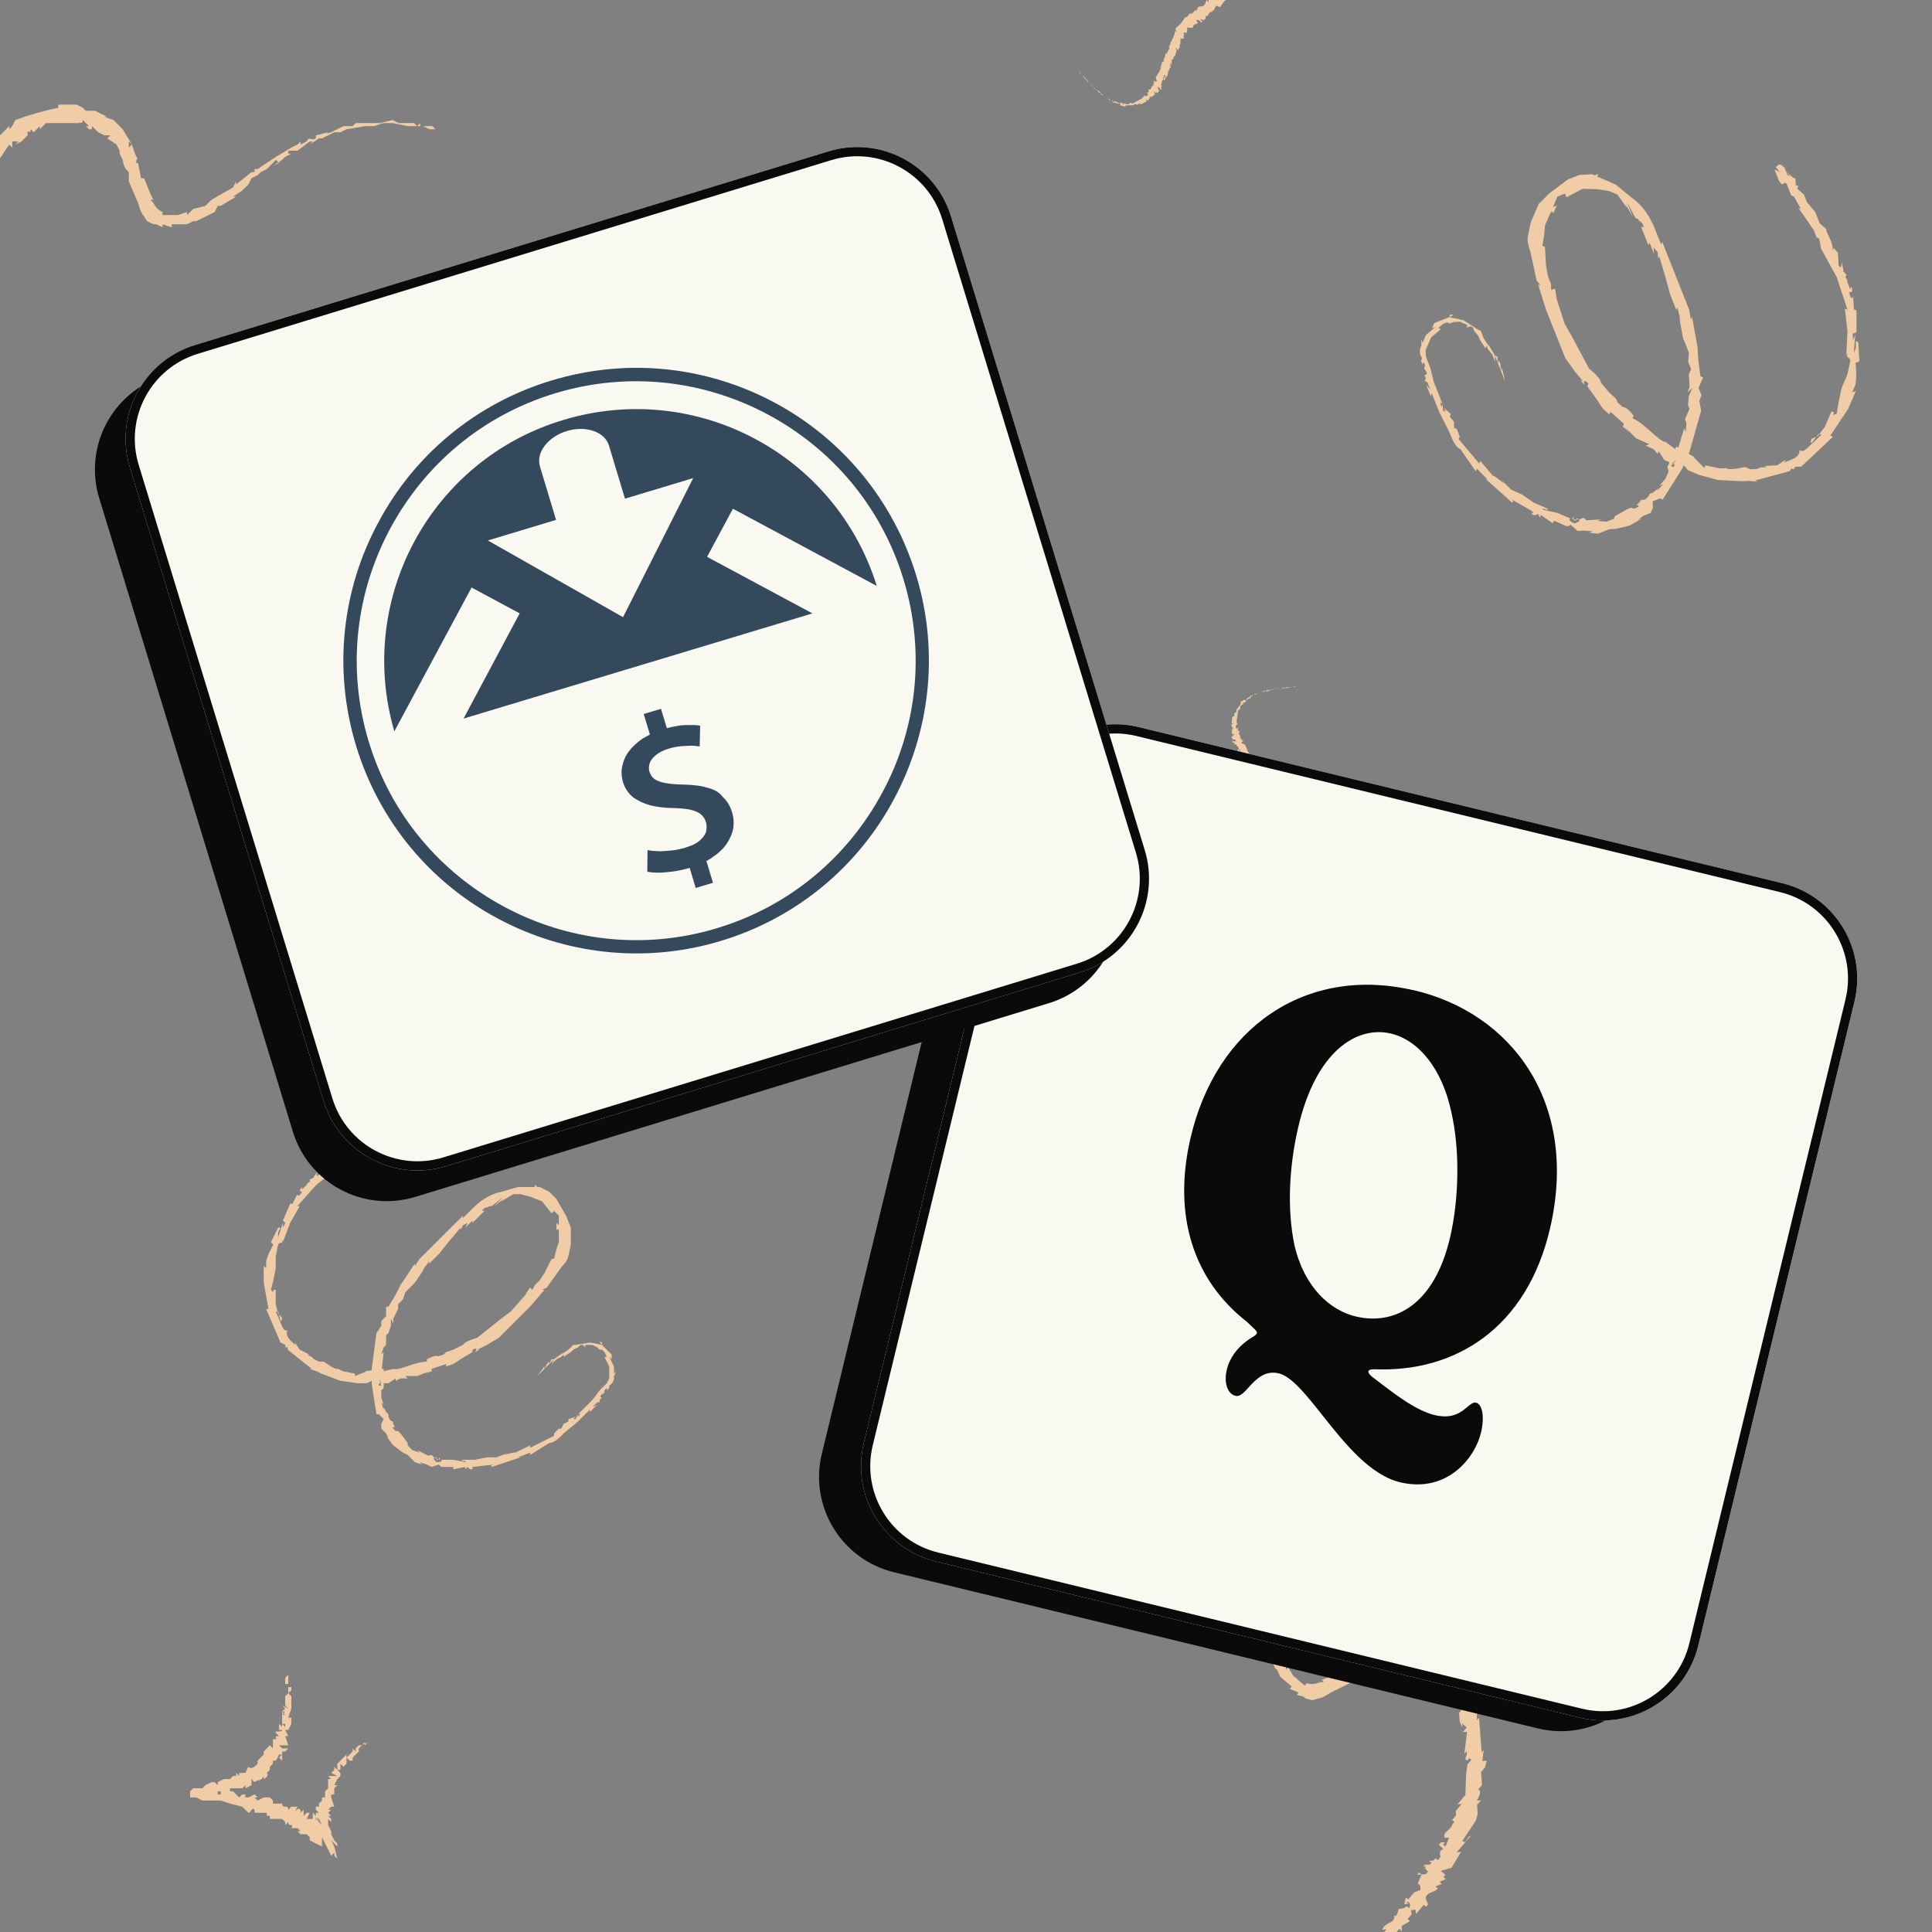 <svg width="256" height="256" viewBox="0 0 256 256" fill="none" xmlns="http://www.w3.org/2000/svg">
<rect x="0" y="0" width="256" height="256" fill="#808080" stroke="none"/>
<g clip-path="url(#clip0_225_17835)">
<g clip-path="url(#clip1_225_17835)">
<path d="M161.374 197.435L161.418 198.008L162.344 198.801L163.049 200.476L163.711 201.578L163.402 201.313L163.358 200.74C163.049 200.476 163.666 201.005 163.358 200.74L164.328 202.107L164.063 202.415C164.416 203.252 164.945 202.635 164.725 203.517L165.077 204.354L165.342 204.046L165.43 205.192L165.386 204.619L165.739 205.456L166.488 207.704L167.282 210.524L167.591 210.789L167.326 211.097L167.635 211.362L168.12 213.918L168.385 213.609L168.164 214.491L169.267 217.576L169.355 218.722L170.325 220.088L170.369 220.661L170.413 221.234L170.678 220.925L171.339 222.027L172.882 223.349L173.146 223.04C173.715 223.207 174.329 223.16 174.865 222.908L175.438 222.864L175.13 222.599L175.967 222.247L177.906 221.233L178.215 221.497L179.845 220.218L180.154 220.483C179.845 220.218 180.683 219.866 180.11 219.91L180.947 219.557L182.049 218.896L182.093 219.469L182.622 218.852L182.049 218.896L184.296 218.146L186.015 218.014L187.205 218.498L186.897 218.234L188.66 218.674L189.586 219.467L190.159 219.423L191.04 219.643L192.892 221.23L192.627 221.538C193.834 223.102 194.924 224.753 195.89 226.474L195.669 227.356L195.714 227.929L195.978 227.62L196.155 229.912L196.331 232.204L196.596 231.895L196.42 233.35L196.993 233.306L196.773 234.187L196.244 234.804L196.376 236.523L195.847 237.14C196.42 237.096 195.936 238.286 195.671 238.595L196.244 238.551L195.716 239.168L195.804 240.314L195.584 241.195L193.777 243.928C194.394 244.457 194.306 243.311 194.879 243.267L193.028 245.427L193.601 245.383L192.323 247.498L190.913 247.895L191.53 248.424L191.266 248.733L191.574 248.997L190.737 249.35L191.046 249.614L190.208 249.967L190.517 250.231C189.988 250.849 189.106 250.628 188.886 251.51L189.239 252.347L188.975 252.656L188.666 252.391L187.873 253.317L188.137 253.009L187.608 253.626L187.564 253.053L186.991 253.097L187.036 253.67L186.507 254.287L186.815 254.551L185.714 255.213L185.758 255.786C185.493 256.094 185.714 255.213 185.185 255.83L184.127 257.064C184.171 257.637 184.7 257.02 184.7 257.02L182.541 258.916L182.805 258.607L182.012 259.533L182.321 259.797L180.69 261.076L179.897 262.001L179.588 261.737L178.531 262.971L177.165 263.941L177.473 264.205L176.636 264.558L176.592 263.985L176.063 264.602C176.107 265.175 175.754 264.338 175.49 264.647L174.961 265.264L175.534 265.22L174.388 265.308L174.961 265.264L173.904 266.498L174.168 266.189L172.449 266.322L172.758 266.586L172.802 267.159L171.656 267.248L169.717 268.262L169.144 268.306L168.835 268.042L169.673 267.689L170.246 267.645L169.937 267.38L171.083 267.292L170.51 267.336L171.656 267.248L171.347 266.983L171.083 267.292L169.673 267.689L169.981 267.953L169.408 267.997L169.717 268.262L169.144 268.306L168.879 268.615L168.571 268.35L168.835 268.042L169.408 267.997L169.981 267.953L170.51 267.336L171.612 266.675L171.92 266.939L172.449 266.322L172.978 265.705L174.388 265.308L175.181 264.382L176.283 263.721L175.71 263.765L175.975 263.456L176.547 263.412L176.239 263.148C176.812 263.104 177.385 263.06 177.341 262.487L177.958 263.015L177.649 262.751L178.178 262.134L177.914 262.442L178.134 261.561L178.442 261.825L178.398 261.252L178.971 261.208L178.663 260.944L179.5 260.591L181.086 258.74L182.188 258.078L182.144 257.505L182.673 256.888L182.408 257.197L183.466 255.962L183.201 256.271L183.73 255.654L183.157 255.698C183.642 254.508 184.832 254.993 184.744 253.847C185.317 253.802 184.788 254.42 184.788 254.42L185.272 253.229C185.228 252.657 185.845 253.185 186.374 252.568L186.683 252.833C186.947 252.524 186.903 251.951 186.33 251.995L186.639 252.26L186.066 252.304L186.286 251.422L186.594 251.687L187.388 250.761L188.225 250.408L188.181 249.835L187.872 249.571L188.357 248.381L187.784 248.425L188.048 248.116L188.357 248.381L188.93 248.337L189.459 247.719C188.93 248.337 189.15 247.455 188.886 247.764L188.841 247.191L188.577 247.499C188.797 246.618 189.15 247.455 189.679 246.838L189.37 246.573L189.943 246.529L190.208 246.221L190.516 246.485L190.781 246.177C191.045 245.868 190.428 245.339 191.265 244.986L190.648 244.458L191.441 243.532L190.912 244.149L191.485 244.105L191.221 244.413L191.53 244.678L192.014 243.488L191.441 243.532C191.088 242.695 192.234 242.606 192.455 241.725L192.19 242.033L192.719 241.416L192.41 241.152L192.939 240.535L192.895 239.962L193.688 239.036L193.115 239.08L194.173 237.846L194.26 235.245L194.436 233.791L194.172 234.099L194.965 233.174C194.348 232.645 194.701 233.482 194.392 233.218C193.819 233.262 194.613 232.336 194.304 232.072L194.04 232.381L194.216 230.926L194.392 229.472L193.819 229.516L194.347 228.899L193.73 228.37L193.774 228.943L193.422 228.105L193.333 226.959L193.598 226.651C193.862 226.342 193.025 226.695 193.554 226.078L192.981 226.122L192.892 224.976L192.628 225.285L192.54 224.139L189.145 221.23C189.718 221.186 188.572 221.275 189.101 220.658L187.955 220.746L188.264 221.01L187.691 221.054L187.382 220.79L187.647 220.481L187.074 220.526L186.501 220.57L185.619 220.35L185.002 219.821L185.046 220.394L183.592 220.218L182.754 220.571L182.49 220.879L181.653 221.232L181.917 220.923C181.124 221.849 180.551 221.893 179.978 221.937L179.185 222.863L176.408 224.23L175.306 224.891L173.896 225.288L173.015 225.068L172.706 224.804L171.824 224.583L172.089 224.275L170.899 223.79L171.163 223.482L169.62 222.16L169.268 221.322L168.959 221.058L168.606 220.22L167.901 218.546L168.121 217.664L167.812 217.4L167.063 215.152L167.371 215.417L166.974 214.006L166.886 212.86L167.106 211.979C166.9 211.803 166.9 211.803 167.106 211.979L166.753 211.141L166.709 210.568L166.357 209.731L166.224 208.012L165.651 208.056L166.004 208.894L165.607 207.483L165.563 206.91L165.21 206.073L165.518 206.337L165.783 206.029L164.857 205.236L164.416 203.252L164.107 202.988L164.152 203.561L163.755 202.151L163.446 201.886L162.741 200.212L162.124 199.683L161.771 198.845L160.184 196.951L159.258 196.157L158.597 195.056L157.671 194.262L155.864 193.249L154.321 191.927L153.439 191.707L152.822 191.178L153.395 191.134L154.012 191.663L153.704 191.398L154.629 192.191L154.894 191.883L154.938 192.456L155.511 192.412L157.054 193.734L157.935 193.954L158.905 195.32L159.831 196.113L161.374 197.435Z" fill="#F1CDA7"/>
</g>
<path d="M47.137 16.306L46.731 16.712H45.511L43.886 17.525L42.667 17.931H43.073L43.48 17.525C43.886 17.525 43.073 17.525 43.48 17.525L41.854 17.931V18.337C41.042 18.744 41.042 17.931 40.635 18.744L39.823 19.15V18.744L39.01 19.556L39.416 19.15L38.604 19.556L36.572 20.776L34.134 22.401H33.727V22.807H33.321L31.289 24.433V24.026L30.883 24.839L28.038 26.464L27.226 27.277L25.6 27.683L25.194 28.09L24.788 28.496V28.09L23.569 28.496H21.537V28.09C20.997 27.846 20.562 27.411 20.318 26.871L19.912 26.464H20.318L19.912 25.652L19.099 23.62H18.692L18.286 21.588H17.88C18.286 21.588 17.88 20.776 18.286 21.182L17.88 20.369L17.473 19.15L17.067 19.556V18.744L17.473 19.15L16.254 17.118L15.035 15.899L13.816 15.493H14.223L12.597 14.68H11.378L10.972 14.274L10.159 13.868H7.721V14.274C5.787 14.676 3.885 15.221 2.032 15.899L1.626 16.712L1.219 17.118V16.712L-0.406 18.337L-2.031 19.963V19.556L-2.844 20.776L-3.25 20.369L-3.657 21.182V21.995L-4.876 23.214V24.026C-5.282 23.62 -5.688 24.839 -5.688 25.245L-6.095 24.839V25.652L-6.908 26.464L-7.314 27.277L-7.72 30.528C-8.533 30.528 -7.72 29.715 -8.127 29.309V32.153L-8.533 31.747L-8.939 34.185L-8.127 35.404H-8.939V35.81H-9.346L-8.939 36.623H-9.346L-8.939 37.436H-9.346C-9.346 38.249 -8.533 38.655 -8.939 39.468L-9.752 39.874V40.28H-9.346V41.499V41.093V41.906L-8.939 41.499L-8.533 41.906L-8.939 42.312V43.125H-9.346L-8.939 44.344L-9.346 44.75C-9.346 45.157 -8.939 44.344 -8.939 45.157V46.782C-9.346 47.188 -9.346 46.376 -9.346 46.376L-8.939 49.22V48.814V50.033H-9.346L-8.939 52.064V53.283H-8.533V54.909L-8.127 56.534H-8.533L-8.127 57.347L-7.72 56.941V57.753C-8.127 58.16 -7.314 57.753 -7.314 58.16V58.972L-7.72 58.566L-6.908 59.379L-7.314 58.972V60.598V60.191L-6.095 61.41H-6.501L-6.908 61.817L-6.095 62.63L-5.282 64.661L-4.876 65.068H-4.469L-4.876 64.255L-5.282 63.849H-4.876L-5.688 63.036L-5.282 63.442L-6.095 62.63H-5.688V63.036L-4.876 64.255H-5.282L-4.876 64.661H-5.282L-4.876 65.068V65.474H-4.469V65.068L-4.876 64.661L-5.282 64.255V63.442L-5.688 62.223H-6.095V61.41V60.598L-6.908 59.379V58.16L-7.314 56.941L-6.908 57.347V56.941L-7.314 56.534H-6.908C-7.314 56.128 -7.72 55.722 -7.314 55.315H-8.127H-7.72V54.502V54.909L-7.314 54.096H-7.72L-7.314 53.69L-7.72 53.283H-7.314L-7.72 52.471V50.033L-8.127 48.814L-7.72 48.407V47.595V48.001V46.376V46.782V45.969L-7.314 46.376C-6.908 45.157 -8.127 44.75 -7.314 43.938C-7.72 43.531 -7.72 44.344 -7.72 44.344L-7.314 43.125C-6.908 42.718 -7.72 42.718 -7.72 41.906H-8.127C-8.127 41.499 -7.72 41.093 -7.314 41.499H-7.72L-7.314 41.906L-6.908 41.093H-7.314V39.874L-7.72 39.061L-7.314 38.655H-6.908L-6.501 37.436L-6.095 37.842V37.436H-6.501L-6.908 37.029V36.217C-6.908 37.029 -6.501 36.217 -6.501 36.623L-6.095 36.217V36.623C-5.688 35.81 -6.501 36.217 -6.501 35.404H-6.095L-6.501 34.998V34.591H-6.908V34.185C-6.908 33.779 -6.095 33.779 -6.501 32.966H-5.688V31.747V32.56L-6.095 32.153V32.56H-6.501L-6.095 31.341L-5.688 31.747C-4.876 31.341 -5.688 30.528 -5.282 29.715V30.122V29.309H-4.876V28.496L-4.469 28.09V26.871L-4.063 27.277V25.652L-2.438 23.62L-1.625 22.401V22.807V21.588C-0.812 21.588 -1.625 21.995 -1.219 21.995C-0.812 22.401 -0.812 21.182 -0.406 21.182V21.588L0.407 20.369L1.219 19.15L1.626 19.556V18.744H2.439L2.032 19.15L2.845 18.744L3.658 17.931V17.525C3.658 17.118 4.064 17.931 4.064 17.118L4.47 17.525L5.283 16.712V17.118L6.096 16.306H10.566C10.159 15.899 10.972 16.712 10.972 15.899L11.785 16.712H11.378L11.785 17.118H12.191V16.712L12.597 17.118L13.004 17.525L13.816 17.931H14.629L14.223 18.337L15.442 19.15L15.848 19.963V20.369L16.254 21.182V20.776C16.254 21.995 16.661 22.401 17.067 22.807V24.026L18.286 26.871L18.692 28.09L19.505 29.309L20.318 29.715H20.724L21.537 30.122V29.715L22.756 30.122V29.715H24.788L25.6 29.309H26.007L26.82 28.902L28.445 28.09L28.851 27.277H29.258L31.289 26.058H30.883L32.102 25.245L32.915 24.433L33.321 23.62C33.592 23.62 33.592 23.62 33.321 23.62L34.134 23.214L34.54 22.807L35.353 22.401L36.572 21.182L36.978 21.588L36.166 21.995L37.385 21.182L37.791 20.776L38.604 20.369H38.197V19.963H39.416L41.042 18.744H41.448L41.042 19.15L42.261 18.337H42.667L44.292 17.525H45.105L45.918 17.118L48.356 16.712H49.575L50.794 16.306H52.013L54.045 16.712H56.077L56.889 17.118H57.702L57.296 16.712H56.483H56.889H55.67V16.306L55.264 16.712L54.858 16.306H52.826L52.013 15.899L50.388 16.306H49.169H47.137Z" fill="#F1CDA7"/>
<path d="M40.033 157.287C39.398 157.921 40.033 157.921 40.033 157.921C39.398 158.872 39.398 158.238 39.398 158.238L38.762 159.506H38.444L37.49 161.725L37.808 162.042L37.49 162.676V162.042L36.855 163.944V163.31L37.172 162.676H36.855L35.901 164.578L36.219 164.895L35.583 166.163L35.265 167.114V168.065L34.947 167.748V169.65V169.016C34.947 168.805 34.947 168.805 34.947 169.016V169.967L35.583 173.454H35.265L37.172 177.892L37.808 178.209V178.526H38.126V178.843L39.716 180.111L41.305 181.379H40.987L41.941 181.696L42.577 182.013L45.12 182.964L47.345 183.281H48.617L49.252 182.964L50.206 183.281H51.478L52.431 182.647V182.964L53.067 182.647H54.021L53.703 182.33H55.292L56.882 181.696L56.246 182.013L57.2 181.696V181.379L59.107 180.745V181.062L60.061 180.745L61.014 180.111L62.604 179.16V178.843C63.24 178.526 63.24 178.843 62.922 179.16L63.558 178.843H63.24L63.876 178.526L64.511 178.209L66.101 177.258L67.054 176.307L67.69 175.673L68.644 174.722L69.597 173.771L69.915 173.454L70.233 173.137L72.141 170.918H71.823L72.459 170.601L74.048 168.382C74.684 167.431 75.32 167.114 75.32 166.163V166.48L75.638 164.895C75.638 165.212 75.638 164.261 75.638 164.895V162.676L75.002 161.091L73.73 158.872L72.776 157.921L71.505 157.287H71.187L70.869 156.97V157.287H68.644L66.419 157.921C64.829 158.238 63.558 159.189 62.604 160.14L61.332 161.408V161.091L59.107 163.31L56.882 165.529L57.2 165.212L55.928 166.48L55.61 166.797L54.974 167.748V167.431L54.339 168.382L53.067 170.284L52.749 170.918L52.431 171.552L51.478 173.137H51.16V174.405L50.524 175.039V175.673L49.888 176.624L49.252 181.379V179.794V183.598V183.281C49.446 184.657 49.659 186.029 49.888 187.402H50.206L50.842 188.036L50.524 188.67V188.987V189.304L51.16 189.938L51.478 190.572L51.16 190.255L52.113 191.523L53.385 192.474L54.021 192.791L54.657 193.425L54.974 193.742L55.928 194.059L55.61 193.742L56.564 194.059L57.2 194.376H56.882H57.836H57.2L58.153 194.059L58.471 194.376H60.061V194.693L61.65 194.376V194.693L61.968 194.376L62.286 194.693C63.24 194.693 61.968 194.376 62.922 194.376H62.604L65.465 194.059C65.783 194.059 64.829 194.059 65.147 194.376L68.962 193.108H68.644L70.233 192.474V192.791L72.776 191.206C73.412 191.206 74.048 190.572 74.366 190.255L74.684 189.938L76.591 188.353L78.181 186.768V187.085L79.134 186.134L78.499 186.451L79.134 185.817H79.452V185.5L79.77 185.183C79.452 185.183 79.452 184.866 80.088 184.549V184.866V184.232L80.406 183.915V184.232L80.724 183.915V183.598C81.077 183.398 81.312 183.046 81.359 182.647V182.33L81.677 181.696L81.359 182.013V181.062L80.724 179.794L81.042 180.111V179.477L80.406 178.843L79.77 178.209V177.892C79.134 177.575 79.77 178.209 79.77 178.209L78.181 177.892L76.273 178.209H75.955L75.638 178.526L75.32 178.843L74.366 179.477L74.684 179.16L73.412 180.111H73.094L72.776 180.745V180.428L72.459 180.745L72.141 181.379V181.062L71.187 182.33L71.505 182.013L72.141 181.379L71.823 181.696L72.459 181.062L72.776 180.745L73.412 180.111L73.094 180.745L73.73 180.111L74.366 179.794L74.684 179.477V179.794L75.638 179.16L75.955 178.843L76.591 178.526L76.909 178.209H77.227L77.545 178.526V178.209H78.499L79.134 178.526L79.452 178.843H79.77L80.088 179.16L80.406 179.794H80.088L80.406 180.428L80.724 181.062V182.647L80.406 183.281L79.452 184.232L78.499 185.5L78.181 185.817L76.591 187.402C76.591 187.402 77.227 187.085 76.591 187.719V187.402L76.273 188.036H75.955L76.273 187.719L75.32 188.036V188.353L74.684 188.67L74.366 189.304H74.048L73.094 190.255L73.412 189.938V190.255L70.233 191.84V191.523L68.326 192.474H68.008L66.737 192.791L67.372 192.474L65.783 193.108H64.829H65.465H64.511L62.922 193.425H61.332C60.697 193.742 61.968 193.425 61.65 193.742L60.061 193.425H58.471C58.471 193.425 58.789 193.742 57.836 193.742C57.518 193.425 57.2 193.108 57.836 193.108V193.425C58.153 193.425 58.471 193.425 58.153 193.108V193.425L57.518 193.108L57.2 192.791C56.564 192.791 56.882 193.108 57.2 193.108L55.292 192.157L55.61 192.474L54.657 192.157L54.339 191.84L54.021 191.523V191.206L53.067 189.938L52.749 189.621H52.431L52.113 189.304L51.796 188.67C52.113 189.621 52.113 188.67 52.431 189.304L52.113 188.67C52.113 188.036 51.796 188.67 51.478 187.719V187.402L51.16 187.085L50.842 186.451V186.768L50.524 185.817L50.842 186.134L50.524 185.183V184.232L50.842 183.915V182.647L50.524 182.33V183.598L50.206 182.647L50.524 183.281V183.598H50.206V182.013H50.524L50.842 179.16L50.524 179.477L50.842 178.526L51.16 178.209V176.941L51.478 176.624L51.796 175.673V174.722L52.113 175.356V174.722L52.749 173.454V172.82L53.385 172.186L53.703 171.235L54.974 169.967L56.246 168.065L55.928 168.382L56.882 167.114V167.431L58.153 166.163L59.425 164.578L61.014 162.676V162.993L61.332 162.359L61.968 162.042L61.65 162.676L62.604 161.725V162.042L64.193 160.457H63.876C64.193 159.823 64.511 160.14 64.829 159.823H65.147L66.737 158.555L65.465 159.823L66.737 158.872L66.419 159.189L68.008 158.238H68.962L70.233 158.555L71.823 159.189L73.094 160.774L73.412 160.457L73.73 160.774L74.048 161.091V162.359L73.73 162.042V162.993C74.048 162.676 74.048 162.993 74.048 163.627V162.993V164.895V164.578L73.73 165.529L73.412 166.797H73.094L72.141 168.699L71.505 169.65L70.869 170.284L70.551 170.918L70.233 170.601L69.597 171.552L69.915 171.235L67.69 173.771L66.419 174.722L63.24 177.258L62.286 177.575L61.65 177.892L61.332 178.209L60.697 178.526L60.061 178.843L59.107 179.16L58.789 179.477L57.836 179.794H58.153C57.836 179.477 57.2 179.794 56.564 180.111V180.428C54.974 180.428 52.749 181.696 52.113 181.379L50.842 181.696V181.379L48.299 181.696H48.617L47.027 182.33V182.013L45.438 181.696L44.802 181.379H44.484L43.848 181.062L42.895 180.428H42.259L41.623 180.111L41.305 179.794L40.669 179.477H40.987L40.351 179.16L39.716 178.843C39.716 178.632 39.716 178.632 39.716 178.843L39.08 177.892V178.209L38.444 177.575C38.126 177.258 37.808 176.624 38.126 176.307C37.808 176.307 37.49 176.307 37.49 175.673V175.99L36.537 173.771H36.855L37.172 175.039C37.49 175.039 37.172 174.405 37.49 174.722L36.855 174.088L36.537 172.82V170.918H36.219V171.552V171.235L35.901 170.918L36.219 169.65L36.537 168.065V166.48L36.855 164.895C37.49 164.261 37.172 165.212 37.49 164.261V164.578L38.444 162.042L39.716 159.823H39.398L41.941 156.97L44.802 154.751L45.438 153.8H45.756L46.391 153.166L48.934 151.581H48.617L49.888 150.63H50.206L51.16 149.679C51.796 149.362 51.16 150.313 52.113 149.679L53.067 148.728H52.431L53.067 148.411C52.749 148.094 53.067 147.777 52.113 148.094L51.478 148.728H51.16L51.796 148.411L50.842 148.728H50.524L50.206 149.362H49.888V149.679L48.934 149.996L49.252 149.679L48.299 150.63L47.027 151.264L46.391 151.898L46.074 152.215L45.12 152.532C45.12 152.849 43.848 153.483 43.53 154.434V154.117L42.895 154.434L42.259 155.702C41.623 156.019 42.259 155.385 41.941 155.068C42.259 155.385 41.305 156.019 41.623 156.019L40.987 156.336C41.305 156.653 40.669 156.653 40.669 156.97L40.033 157.604V157.287ZM36.537 171.869V172.186V171.552H36.219L36.537 171.869Z" fill="#F1CDA7"/>
<g clip-path="url(#clip2_225_17835)">
<path d="M245.31 37.971C245.704 38.964 245.01 38.663 245.01 38.663C245.254 40.002 245.554 39.31 245.554 39.31L245.649 40.995L245.996 41.145L245.988 44.019L245.491 44.214L245.538 45.057L245.838 44.365L245.633 46.742L245.933 46.05L245.886 45.207L246.233 45.357L246.375 47.885L245.878 48.081L245.972 49.766L245.87 50.954L245.42 51.993L245.917 51.797L245.018 53.873L245.318 53.181C245.417 52.951 245.417 52.951 245.318 53.181L244.868 54.22L242.525 57.726L242.872 57.877L238.691 61.82L237.847 61.866L237.698 62.212L237.35 62.062L237.201 62.408L234.866 63.041L232.531 63.673L232.878 63.824L231.687 63.719L230.843 63.764L227.616 63.6L225.037 62.894L223.649 62.293L223.104 61.647L221.913 61.542L220.525 60.941L219.783 59.797L219.634 60.144L219.089 59.497L218.048 59.046L218.545 58.85L216.81 58.099L215.374 56.655L215.918 57.302L215.027 56.505L215.177 56.158L213.394 54.565L213.244 54.911L212.353 54.114L211.611 52.971L210.326 51.181L210.475 50.835C209.931 50.188 209.781 50.534 209.978 51.03L209.434 50.384L209.781 50.534L209.237 49.887L208.693 49.241L207.407 47.451L206.815 45.962L206.421 44.969L205.829 43.48L205.238 41.99L205.04 41.494L204.843 40.998L203.81 37.673L204.157 37.823L203.613 37.177L202.926 34.002C202.682 32.663 202.138 32.017 202.587 30.978L202.437 31.325L202.84 29.444C202.69 29.79 203.139 28.752 202.84 29.444L203.889 27.021L205.332 25.591L207.77 23.77L209.261 23.182L210.949 23.091L211.296 23.241L211.793 23.046L211.643 23.392L214.072 24.444L216.202 26.188C217.788 27.286 218.726 28.925 219.318 30.414L220.107 32.4L220.257 32.054L221.637 35.529L223.018 39.004L222.82 38.507L223.609 40.493L223.806 40.989L224.051 42.328L224.201 41.982L224.445 43.321L224.934 45.999L224.982 46.841L225.029 47.684L225.321 49.865L225.668 50.015L225.069 51.4L225.463 52.393L225.163 53.085L225.408 54.424L223.854 59.916L224.603 58.185L222.805 62.339L222.954 61.993C222.092 63.403 221.211 64.801 220.312 66.191L219.965 66.041L218.971 66.433L219.018 67.275L218.868 67.621L218.718 67.967L217.725 68.359L217.078 68.901L217.575 68.705L215.934 69.639L214.096 70.076L213.252 70.121L212.258 70.513L211.761 70.709L210.57 70.604L211.067 70.408L209.876 70.303L209.032 70.349L209.379 70.499L208.338 70.048L209.032 70.349L208.14 69.552L207.643 69.748L205.908 68.996L205.758 69.342L204.173 68.245L204.023 68.591L203.826 68.094L203.329 68.29C202.287 67.839 203.826 68.094 202.784 67.643L203.131 67.794L200.158 66.095C199.81 65.945 200.852 66.395 200.355 66.591L196.789 63.403L197.136 63.554L195.701 62.11L195.551 62.456L193.524 59.523C192.829 59.222 192.435 58.23 192.238 57.733L192.041 57.237L190.708 54.605L189.722 52.123L189.572 52.469L188.98 50.979L189.524 51.626L189.13 50.633L188.783 50.483L188.933 50.137L188.736 49.641C189.083 49.791 189.232 49.445 188.688 48.798L188.538 49.144L188.838 48.452L188.641 47.956L188.491 48.302L188.294 47.805L188.444 47.459C188.153 47.074 188.062 46.579 188.199 46.12L188.349 45.774L188.302 44.932L188.499 45.428L188.949 44.39L190.242 43.306L189.745 43.502L190.045 42.809L191.039 42.418L192.033 42.026L192.183 41.68C193.027 41.635 192.033 42.026 192.033 42.026L193.918 42.432L195.851 43.679L196.198 43.83L196.395 44.326L196.592 44.823L197.334 45.966L197.136 45.469L198.075 47.109L198.422 47.259L198.47 48.102L198.619 47.755L198.817 48.252L198.864 49.094L199.014 48.748L199.456 50.584L199.258 50.087L198.864 49.094L199.061 49.591L198.667 48.598L198.47 48.102L198.075 47.109L198.122 47.951L197.728 46.959L197.184 46.312L196.987 45.815L196.837 46.161L196.095 45.018L195.898 44.522L195.354 43.875L195.157 43.379L194.809 43.229L194.312 43.424L194.462 43.078L193.421 42.627L192.577 42.673L192.08 42.869L191.733 42.718L191.236 42.914L190.589 43.456L190.936 43.606L190.29 44.148L189.643 44.69L188.893 46.421L188.941 47.263L189.532 48.752L189.974 50.588L190.171 51.084L191.157 53.566C191.157 53.566 190.613 52.919 191.007 53.912L191.157 53.566L191.205 54.409L191.552 54.559L191.354 54.063L192.246 54.86L192.096 55.206L192.64 55.852L192.687 56.695L193.035 56.845L193.626 58.334L193.429 57.838L193.279 58.184L196.001 61.418L196.15 61.072L197.783 63.012L198.13 63.162L199.369 64.109L198.824 63.463L200.26 64.906L201.301 65.357L200.607 65.057L201.648 65.507L203.234 66.605L204.969 67.357C205.514 68.003 204.275 67.056 204.472 67.552L206.358 67.958L208.093 68.709C208.093 68.709 207.596 68.905 208.637 69.356C209.134 69.16 209.631 68.964 208.937 68.664L208.787 69.01C208.44 68.86 208.093 68.709 208.59 68.513L208.44 68.86L209.284 68.814L209.781 68.618C210.475 68.919 209.978 69.115 209.631 68.964L212.163 68.828L211.666 69.024L212.858 69.128L213.355 68.933L213.851 68.737L214.001 68.391L215.642 67.457L216.139 67.261L216.486 67.412L216.983 67.216L217.63 66.674C216.833 67.562 217.283 66.524 216.636 67.066L217.283 66.524C217.583 65.832 217.63 66.674 218.427 65.786L218.577 65.44L219.073 65.244L219.72 64.702L219.57 65.048L220.367 64.16L219.87 64.356L220.667 63.468L221.117 62.43L220.919 61.933L221.519 60.549L222.016 60.353L221.416 61.737L222.213 60.849L221.566 61.391L221.416 61.737L221.763 61.888L222.513 60.157L222.166 60.007L223.167 56.742L223.365 57.238L223.467 56.05L223.27 55.553L223.87 54.169L223.672 53.672L223.775 52.484L224.225 51.445L223.578 51.987L223.877 51.295L223.783 49.61L224.083 48.918L223.688 47.925L223.791 46.736L223.002 44.751L222.513 42.073L222.71 42.569L222.268 40.734L222.118 41.08L221.33 39.094L220.691 36.763L219.854 33.935L219.705 34.281L219.657 33.438L219.113 32.792L219.16 33.634L218.569 32.145L218.419 32.491L217.433 30.009L217.78 30.159C217.733 29.317 217.236 29.513 217.038 29.016L216.691 28.866L215.555 26.73L216.344 28.716L215.406 27.076L215.603 27.573L214.317 25.783L213.276 25.332L211.738 25.077L209.702 25.017L207.565 26.147L207.368 25.65L206.871 25.846L206.374 26.042L205.774 27.426L206.271 27.23L205.821 28.269C205.624 27.772 205.474 28.119 205.175 28.811L205.474 28.119L204.575 30.195L204.725 29.849L204.622 31.038L204.37 32.572L204.717 32.723L204.859 35.25L205.104 36.589L205.498 37.582L205.545 38.425L206.042 38.229L206.287 39.568L206.09 39.071L207.32 42.892L208.259 44.532L210.531 48.803L211.422 49.6L211.966 50.247L212.163 50.743L212.708 51.39L213.252 52.037L214.143 52.834L214.341 53.33L215.232 54.127L214.885 53.977C215.382 53.781 215.926 54.428 216.47 55.075L216.321 55.421C218.056 56.172 219.886 58.609 220.73 58.563L221.968 59.511L222.118 59.164L224.745 60.713L224.398 60.563L225.834 62.006L225.984 61.66L227.869 62.066L228.713 62.02L229.06 62.17L229.904 62.125L231.245 61.884L231.939 62.184L232.783 62.139L233.28 61.943L234.124 61.897L233.777 61.747L234.621 61.702L235.465 61.656C235.565 61.425 235.565 61.425 235.465 61.656L236.609 60.918L236.459 61.264L237.453 60.873C237.95 60.677 238.597 60.135 238.4 59.639C238.747 59.789 239.094 59.939 239.393 59.247L239.244 59.593L241.334 57.621L240.987 57.471L240.04 58.705C239.693 58.555 240.34 58.013 239.843 58.209L240.837 57.817L241.784 56.583L242.683 54.507L243.03 54.657L242.73 55.349L242.88 55.003L243.377 54.807L243.629 53.272L244.032 51.392L244.781 49.661L245.183 47.78C244.789 46.787 244.686 47.976 244.789 46.787L244.639 47.133L244.797 43.914L244.458 40.89L244.805 41.04L243.377 36.723L241.303 32.947L241.058 31.608L240.711 31.458L240.316 30.465L238.289 27.532L238.636 27.683L237.698 26.043L237.351 25.893L236.759 24.404C236.215 23.757 236.459 25.096 235.718 23.953L235.126 22.464L235.82 22.764L235.276 22.117C235.773 21.922 235.576 21.425 236.467 22.222L236.861 23.215L237.209 23.365L236.664 22.719L237.556 23.516L237.903 23.666L237.95 24.509L238.297 24.659L238.147 25.005L239.039 25.802L238.841 25.305L239.433 26.795L240.522 28.088L240.916 29.081L241.113 29.577L242.005 30.374C241.855 30.72 242.943 32.014 242.841 33.202L242.991 32.856L243.535 33.503L243.63 35.188C244.174 35.835 243.779 34.842 244.276 34.646C243.779 34.842 244.521 35.985 244.174 35.835L244.718 36.481C244.221 36.677 244.915 36.978 244.765 37.324L245.16 38.317L245.31 37.971ZM242.233 55.545L242.083 55.891L242.383 55.199L242.73 55.349L242.233 55.545Z" fill="#F1CDA7"/>
</g>
<g clip-path="url(#clip3_225_17835)">
<path d="M171.315 91.007L171.105 90.978L171.524 91.035L171.751 90.94L171.315 91.007ZM174.489 121.003L174.279 120.975L174.087 120.823L173.684 120.642L173.894 120.671L173.491 120.49L173.089 120.309L173.072 120.433L172.879 120.281L173.089 120.309L172.477 120.1L172.686 120.129L172.879 120.281C172.913 120.034 173.089 120.309 173.106 120.186L172.703 120.005L172.51 119.853L172.301 119.825C171.898 119.644 172.334 119.578 171.932 119.397C171.932 119.397 171.705 119.492 171.739 119.245L171.336 119.064L171.546 119.093L171.353 118.941L170.792 118.361L170.28 117.411L170.071 117.382L170.297 117.287L170.088 117.259C169.895 117.107 169.526 116.679 169.752 116.584C169.786 116.337 169.35 116.403 169.384 116.156L169.367 116.28L169.224 115.757L169.292 115.263C169.082 115.235 169.342 114.893 168.923 114.835L169.183 114.493L169.007 114.218L169.217 114.246L169.024 114.094L169.074 113.724L168.915 113.325L169.108 113.477L169.125 113.353L168.915 113.325L168.966 112.954L169.175 112.983L169.067 112.213L168.647 112.156L169.083 112.09L169.218 111.101L168.816 110.921L169.093 110.455L168.69 110.275L169.126 110.208L168.774 109.657L168.791 109.534C168.615 109.258 169.311 108.85 168.926 108.546L168.75 108.27L168.959 108.299L168.851 107.529C169.287 107.462 168.725 106.883 168.968 106.664L168.985 106.541L168.684 105.619L168.592 104.726C168.625 104.479 167.963 104.64 168.206 104.422L168.416 104.45C167.837 103.994 167.888 103.624 167.519 103.196C167.745 103.101 167.343 102.92 167.343 102.92L167.36 102.797L167.167 102.645L167.377 102.673C167.167 102.645 167.201 102.398 166.974 102.493L166.815 102.094C166.622 101.941 166.865 101.723 166.429 101.789C166.865 101.723 166.689 101.447 166.48 101.419L166.497 101.295L166.304 101.143C166.547 100.925 165.708 100.811 166.161 100.621L165.424 99.765C165.65 99.67 165.6 100.041 165.809 100.069C165.633 99.794 165.231 99.613 165.264 99.366L164.946 98.568L164.929 98.692L164.736 98.539L164.946 98.568L164.317 98.482C164.736 98.539 164.351 98.235 164.77 98.292L164.56 98.264L164.787 98.169L164.384 97.988L164.594 98.017L164.208 97.713L164.418 97.741L164.083 97.067C164.276 97.219 164.083 97.067 164.309 96.972L164.117 96.82L164.1 96.943L163.941 96.544L164.133 96.696L163.957 96.42L163.941 96.544C163.748 96.392 163.714 96.639 163.748 96.392L163.798 96.021L164.008 96.05L163.849 95.651C163.837 95.733 163.837 95.733 163.849 95.651L163.95 94.91L163.933 95.033L164.067 94.045L164.277 94.074L164.361 93.456L164.344 93.58L164.588 93.361L164.814 93.266L164.621 93.114L165.057 93.048L165.091 92.801L165.561 92.487L165.544 92.611L165.787 92.392L165.578 92.364L165.804 92.269C166.24 92.202 165.821 92.145 166.048 92.05L166.274 91.955L166.257 92.079L166.71 91.889L166.937 91.794L167.163 91.699L167.599 91.633L168.035 91.566L168.488 91.376L168.924 91.31L169.587 91.149L170.216 91.234L170.443 91.139L170.233 91.111L170.669 91.044L170.652 91.168L171.088 91.102L170.879 91.073C171.018 91.092 171.018 91.092 170.879 91.073L170.216 91.234L170.233 91.111L170.006 91.206L170.023 91.082L169.797 91.177L169.587 91.149L169.151 91.215L168.924 91.31L168.715 91.281L168.698 91.405L168.488 91.376C168.279 91.348 168.035 91.566 167.843 91.414L167.826 91.538L167.599 91.633L167.616 91.509L167.163 91.699L166.71 91.889L166.048 92.05L165.804 92.269L165.821 92.145L165.595 92.24L165.578 92.364L165.351 92.459L165.108 92.677C165.108 92.677 165.334 92.582 165.301 92.829L165.108 92.677L165.091 92.801L164.881 92.772L164.898 92.649L164.655 92.867L164.429 92.962L164.378 93.333L164.118 93.675L163.858 94.016L163.807 94.387L163.581 94.482L163.547 94.729L163.564 94.606L163.514 94.976C163.321 94.824 163.304 94.948 163.287 95.071L163.304 94.948L163.186 95.812L163.396 95.841L163.152 96.059L163.312 96.458L163.521 96.487L163.295 96.582C163.295 96.582 163.261 96.829 163.068 96.677L163.278 96.705L163.227 97.076C163.194 97.323 163.42 97.228 163.613 97.38C163.387 97.475 163.194 97.323 163.37 97.598L163.16 97.57L163.319 97.969L163.739 98.026L163.705 98.273C163.512 98.121 163.479 98.368 163.303 98.093L163.495 98.245L163.286 98.216C163.252 98.463 163.479 98.368 163.671 98.52L163.445 98.615L163.864 98.672L163.847 98.796L164.04 98.948L164.199 99.347L163.99 99.318L164.149 99.718L164.359 99.746L164.183 99.47L164.375 99.623L164.199 99.347L164.409 99.376C164.166 99.594 164.585 99.651 164.568 99.775L164.132 99.841L164.484 100.392L164.501 100.269L164.677 100.544L164.66 100.668L164.853 100.82L164.836 100.943C164.802 101.19 165.239 101.124 165.415 101.4L165.012 101.219L165.205 101.371C164.978 101.466 165.398 101.523 165.381 101.647L165.591 101.675C165.33 102.017 165.943 102.226 165.699 102.445L166.068 102.872C166.034 103.119 166.487 102.93 166.454 103.177L166.244 103.148C165.808 103.214 166.42 103.424 166.194 103.519C166.177 103.642 166.596 103.699 166.562 103.946L167.141 104.402L166.898 104.621L166.914 104.497L166.881 104.744C167.074 104.897 167.283 104.925 167.25 105.172L167.476 105.077L167.442 105.324L167.216 105.419L167.392 105.695L167.778 105.999L167.534 106.217L167.274 106.559C167.66 106.863 167.417 107.082 167.366 107.452L167.785 107.51L167.769 107.633L167.525 107.852L167.316 107.823L167.089 107.918L167.282 108.07L167.508 107.975C167.684 108.251 167.056 108.165 167.232 108.441L167.248 108.317C167.232 108.441 167.181 108.811 167.6 108.868L167.374 108.963C167.34 109.21 167.709 109.638 167.483 109.733L167.449 109.98L167.642 110.132L167.432 110.103L167.767 110.778L167.297 111.091L167.599 112.013L167.481 112.878L167.691 112.906L167.657 113.153L167.397 113.495L167.816 113.552C167.363 113.742 168.135 114.351 167.699 114.417L167.875 114.693L168.017 115.215L167.807 115.187L168.403 115.519L168.176 115.614L168.126 115.985L168.511 116.289L168.302 116.261L168.478 116.536L168.671 116.688L168.83 117.087L169.232 117.268L169.023 117.239L169.199 117.515L169.391 117.667L169.567 117.943L169.76 118.095L169.551 118.066L169.919 118.494L169.743 118.218C169.727 118.342 169.71 118.465 169.517 118.313L170.095 118.769L170.079 118.893L170.255 119.168L170.481 119.073L170.271 119.045L170.305 118.798L170.481 119.073L170.691 119.102L170.657 119.349L171.445 119.834L171.638 119.986L171.428 119.957L172.041 120.167L172.024 120.29L172.409 120.594L172.829 120.651L173.021 120.803L173.407 121.108L173.424 120.984L174.631 121.526L175.856 121.944L176.485 122.03L177.516 122.296L178.774 122.468L179.21 122.401L178.791 122.344L179.001 122.373L178.162 122.259L177.533 122.173L177.13 121.992L176.711 121.935L176.501 121.907L175.68 121.669L175.487 121.517L175.068 121.46L175.084 121.336L174.455 121.25L174.263 121.098C174.296 120.851 174.489 121.003 174.489 121.003ZM170.406 118.057L170.599 118.209L170.389 118.18L170.406 118.057Z" fill="#F1CDA7"/>
</g>
<g clip-path="url(#clip4_225_17835)">
<path d="M143.21 9.811L143.313 9.995L143.107 9.626L142.895 9.502L143.21 9.811ZM165.265 -10.768L165.368 -10.583L165.362 -10.338L165.46 -9.908L165.357 -10.092L165.455 -9.662L165.552 -9.232L165.661 -9.293L165.656 -9.047L165.552 -9.232L165.753 -8.617L165.65 -8.802L165.656 -9.047C165.438 -8.926 165.552 -9.232 165.444 -9.171L165.541 -8.741L165.536 -8.495L165.639 -8.311C165.737 -7.88 165.422 -8.189 165.519 -7.759C165.519 -7.759 165.731 -7.635 165.514 -7.513L165.612 -7.083L165.508 -7.268L165.503 -7.022L165.378 -6.225L164.926 -5.245L165.029 -5.06L164.817 -5.184L164.92 -4.999C164.915 -4.754 164.795 -4.202 164.583 -4.326C164.365 -4.204 164.681 -3.896 164.463 -3.774L164.572 -3.835L164.24 -3.407L163.805 -3.163C163.908 -2.979 163.479 -2.981 163.685 -2.611L163.255 -2.613L163.141 -2.307L163.038 -2.492L163.032 -2.246L162.706 -2.064L162.483 -1.696L162.488 -1.942L162.38 -1.881L162.483 -1.696L162.157 -1.514L162.053 -1.699L161.504 -1.149L161.71 -0.779L161.395 -1.088L160.525 -0.601L160.622 -0.171L160.084 -0.112L160.182 0.318L159.866 0.009L159.638 0.622L159.529 0.683C159.415 0.989 158.67 0.679 158.659 1.17L158.544 1.476L158.441 1.292L157.892 1.841C157.576 1.533 157.451 2.33 157.13 2.267L157.021 2.328L156.466 3.123L155.808 3.734C155.59 3.856 156.118 4.288 155.797 4.225L155.694 4.04C155.677 4.777 155.351 4.96 155.231 5.511C155.019 5.388 155.117 5.818 155.117 5.818L155.008 5.879L155.002 6.124L154.899 5.94C155.002 6.124 154.785 6.246 154.997 6.37L154.774 6.737C154.768 6.982 154.448 6.919 154.763 7.228C154.448 6.919 154.333 7.226 154.437 7.411L154.328 7.471L154.322 7.717C154.001 7.654 154.414 8.393 153.99 8.145L153.751 9.249C153.539 9.125 153.865 8.942 153.762 8.758C153.647 9.064 153.745 9.494 153.528 9.616L153.081 10.35L153.19 10.29L153.185 10.535L153.081 10.35L153.391 10.904C153.185 10.535 153.174 11.026 152.967 10.657L153.07 10.841L152.858 10.718L152.956 11.148L152.853 10.963L152.842 11.454L152.739 11.27L152.401 11.943C152.407 11.698 152.401 11.943 152.189 11.819L152.184 12.065L152.292 12.004L152.069 12.371L152.075 12.126L151.961 12.432L152.069 12.371C152.064 12.617 152.281 12.495 152.064 12.617L151.737 12.799L151.634 12.615L151.411 12.982C151.484 12.941 151.484 12.941 151.411 12.982L150.758 13.347L150.867 13.286L149.997 13.773L149.893 13.588L149.349 13.893L149.458 13.832L149.137 13.769L148.925 13.645L148.92 13.89L148.604 13.582L148.387 13.704L147.854 13.517L147.963 13.456L147.642 13.393L147.745 13.578L147.533 13.454C147.218 13.145 147.424 13.515 147.212 13.391L147 13.267L147.109 13.206L146.685 12.959L146.473 12.835L146.261 12.711L145.945 12.402L145.63 12.094L145.206 11.846L144.89 11.538L144.363 11.105L144.053 10.552L143.841 10.428L143.944 10.612L143.629 10.304L143.738 10.243L143.422 9.935L143.525 10.119C143.457 9.996 143.457 9.996 143.525 10.119L144.053 10.552L143.944 10.612L144.156 10.736L144.047 10.797L144.26 10.921L144.363 11.105L144.678 11.414L144.89 11.538L144.994 11.723L145.102 11.662L145.206 11.846C145.309 12.031 145.63 12.094 145.624 12.339L145.733 12.279L145.945 12.402L145.836 12.463L146.261 12.711L146.685 12.959L147.212 13.391L147.533 13.454L147.424 13.515L147.636 13.639L147.745 13.578L147.957 13.701L148.278 13.764C148.278 13.764 148.066 13.641 148.284 13.519L148.278 13.764L148.387 13.704L148.49 13.888L148.381 13.949L148.702 14.012L148.914 14.136L149.241 13.953L149.67 13.955L150.1 13.957L150.426 13.775L150.639 13.899L150.856 13.777L150.747 13.838L151.074 13.655C151.068 13.901 151.177 13.84 151.286 13.779L151.177 13.84L151.939 13.414L151.835 13.229L152.156 13.292L152.379 12.925L152.276 12.741L152.488 12.864C152.488 12.864 152.706 12.743 152.7 12.988L152.597 12.803L152.923 12.621C153.141 12.499 152.929 12.375 152.934 12.13C153.146 12.254 153.141 12.499 153.255 12.193L153.358 12.377L153.581 12.01L153.375 11.641L153.592 11.519C153.587 11.765 153.804 11.643 153.69 11.95L153.696 11.704L153.799 11.889C154.017 11.767 153.804 11.643 153.81 11.398L154.022 11.521L153.816 11.152L153.924 11.091L153.93 10.846L154.153 10.479L154.256 10.663L154.479 10.296L154.376 10.111L154.262 10.418L154.267 10.172L154.153 10.479L154.05 10.294C154.37 10.357 154.164 9.987 154.273 9.927L154.588 10.235L154.817 9.622L154.708 9.683L154.822 9.377L154.931 9.316L154.936 9.07L155.045 9.01C155.263 8.888 154.947 8.579 155.062 8.273L155.16 8.703L155.165 8.458C155.377 8.582 155.171 8.212 155.279 8.151L155.176 7.967C155.606 7.969 155.405 7.354 155.726 7.417L155.845 6.865C156.063 6.743 155.639 6.496 155.856 6.374L155.96 6.559C156.275 6.867 156.074 6.252 156.286 6.376C156.395 6.315 156.188 5.946 156.406 5.824L156.422 5.088L156.743 5.151L156.634 5.211L156.852 5.09C156.857 4.844 156.754 4.66 156.972 4.538L156.76 4.414L156.977 4.292L157.189 4.416L157.304 4.11L157.315 3.619L157.636 3.682L158.065 3.684C158.076 3.193 158.397 3.256 158.723 3.073L158.517 2.704L158.626 2.643L158.947 2.706L159.05 2.891L159.262 3.014L159.267 2.769L159.055 2.645C159.17 2.339 159.479 2.893 159.594 2.586L159.485 2.647C159.594 2.586 159.92 2.404 159.714 2.034L159.926 2.158C160.143 2.037 160.263 1.485 160.475 1.609L160.693 1.487L160.698 1.241L160.802 1.426L161.139 0.752L161.672 0.939L162.227 0.144L162.988 -0.282L162.885 -0.467L163.103 -0.588L163.532 -0.586L163.326 -0.956C163.75 -0.708 163.772 -1.69 164.087 -1.382L164.202 -1.688L164.533 -2.116L164.637 -1.931L164.544 -2.607L164.757 -2.483L165.083 -2.666L165.094 -3.157L165.197 -2.972L165.312 -3.279L165.317 -3.524L165.54 -3.891L165.442 -4.322L165.546 -4.137L165.66 -4.443L165.665 -4.689L165.78 -4.995L165.785 -5.241L165.889 -5.056L166.008 -5.608L165.894 -5.301C166.003 -5.362 166.112 -5.423 166.106 -5.178L166.123 -5.914L166.231 -5.975L166.346 -6.281L166.134 -6.405L166.237 -6.221L166.019 -6.099L166.134 -6.405L166.03 -6.59L166.248 -6.712L166.161 -7.633L166.167 -7.878L166.27 -7.694L166.069 -8.309L166.178 -8.369L166.189 -8.86L165.982 -9.23L165.988 -9.475L165.999 -9.966L165.89 -9.905L165.596 -11.196L165.194 -12.426L164.884 -12.98L164.477 -13.964L163.857 -15.072L163.542 -15.38L163.748 -15.011L163.645 -15.196L164.058 -14.457L164.368 -13.903L164.466 -13.473L164.672 -13.104L164.776 -12.919L165.08 -12.119L165.074 -11.874L165.281 -11.505L165.172 -11.444L165.482 -10.89L165.477 -10.644C165.259 -10.523 165.265 -10.768 165.265 -10.768ZM165.367 -5.734L165.372 -5.979L165.475 -5.795L165.367 -5.734Z" fill="#F1CDA7"/>
</g>
<g clip-path="url(#clip5_225_17835)">
<path d="M111.136 77.644L111.126 77.069L111.419 77.352L112.265 76.475L111.973 76.192L112.255 75.9L112.265 76.475L112.83 75.89L112.547 76.182L112.558 76.757L113.122 76.172L112.83 75.89C113.112 75.598 113.707 76.737 113.697 76.162L113.687 75.588L113.979 75.87L114.261 75.577L114.553 75.86L115.4 74.983L115.41 75.557L116.559 75.537L116.842 75.245L117.991 75.225L118.273 74.932C118.848 74.922 119.422 74.912 119.432 75.487L120.289 75.184L120.874 75.749L121.156 75.456L121.166 76.031L121.448 75.739L121.741 76.021L122.315 76.011L122.9 76.575L123.767 76.847L124.049 76.555L124.059 77.129L124.352 77.412L125.218 77.684L125.793 77.674L126.67 78.52L127.245 78.51L127.809 77.926L127.224 77.361L126.922 76.504L126.045 75.658L125.168 74.811L124.573 73.672L123.686 72.251L123.666 71.102C123.374 70.819 122.809 71.404 122.799 70.829L123.081 70.537L121.912 69.408L122.194 69.116L121.902 68.834L122.184 68.541L121.015 67.412L121.005 66.838L121.287 66.545L120.712 66.555C121.277 65.971 120.128 65.991 120.984 65.689L120.4 65.124L120.39 64.549L120.097 64.267L120.682 64.832L120.672 64.257L120.087 63.693L120.077 63.118L120.359 62.826L120.057 61.969L119.754 61.112L120.037 60.82L118.908 61.989L119.724 59.388L119.15 59.398L119.432 59.106L119.422 58.532L118.585 59.983L118.313 60.85L118.293 59.701L118.011 59.993L118.021 60.568L117.748 61.435L117.466 61.727L117.194 62.594L116.63 63.179L116.62 62.604L116.337 62.896L116.347 63.471L116.055 63.189L116.065 63.763L115.491 63.773L115.783 64.056L115.208 64.066L114.916 63.783L114.362 64.943L114.079 65.235L113.787 64.953L113.223 65.537L112.648 65.548L112.94 65.83L112.084 66.132L111.509 66.142L111.227 66.435L111.237 67.009L110.944 66.727L110.38 67.312L110.37 66.737L109.795 66.747L109.231 67.332L109.221 66.757L108.928 66.475L108.646 66.767L107.497 66.788L106.933 67.372L107.215 67.08L106.64 67.09L106.066 67.1L106.348 66.808L105.773 66.818L106.64 67.09L106.933 67.372L107.507 67.362L107.225 67.654L107.789 67.07L107.799 67.644L108.082 67.352L108.656 67.342L109.231 67.332L108.949 67.624L109.523 67.614L110.098 67.604L110.672 67.594L111.237 67.009L111.247 67.584L111.529 67.291L112.104 67.281L111.801 66.425L112.386 66.989L112.094 66.707L112.678 67.271L112.668 66.697L112.961 66.979L113.807 66.102L114.382 66.092L114.946 65.507L115.239 65.789L115.521 65.497L116.095 65.487L116.378 65.195L116.67 65.477L116.952 65.185C116.942 64.61 116.66 64.902 116.952 65.185L116.942 64.61L117.234 64.892L117.517 64.6L117.507 64.025L117.779 63.158L117.789 63.733L117.234 64.892L117.517 64.6L117.527 65.174L117.245 65.467L117.809 64.882L117.527 65.174L117.789 63.733L117.799 64.308L117.517 64.6L117.527 65.174L118.091 64.59L118.384 64.872L117.819 65.457C117.631 65.652 117.631 65.652 117.819 65.457L118.384 64.872L118.676 65.154L117.819 65.457L118.112 65.739L118.686 65.729L118.122 66.314L118.696 66.303L118.414 66.596C118.424 67.17 119.281 66.868 119.281 66.868L118.424 67.17L119.009 67.735L119.583 67.725C119.019 68.309 120.168 68.289 119.603 68.874L120.48 69.721L120.198 70.013L120.208 70.588L120.793 71.152L121.66 71.424L121.67 71.999L121.378 71.716L121.388 72.291L122.255 72.563L122.547 72.845L122.265 73.138L122.557 73.42L123.132 73.41L123.152 74.559L124.321 75.688L124.603 75.396L124.896 75.678L124.614 75.97L125.491 76.817L125.198 76.535L126.358 77.089L126.075 77.382L126.952 78.228L127.235 77.936L126.358 77.089L125.198 76.535L123.444 74.841L123.162 75.134L121.993 74.005L121.418 74.015L121.7 73.722L120.833 73.45L120.269 74.035L120.259 73.46C119.684 73.471 119.674 72.896 118.817 73.198L119.1 72.906C119.1 72.906 118.233 72.634 118.243 73.208L117.668 73.219L117.95 72.926L117.386 73.511L116.811 73.521L117.094 73.229L116.529 73.813L116.237 73.531L115.38 73.834L115.088 73.551L115.662 73.541L115.652 72.967L114.805 73.844L114.513 73.561L113.938 73.572L114.523 74.136C114.328 73.948 114.328 73.948 114.523 74.136L114.533 74.71L113.656 73.864L113.102 75.023L112.81 74.741L112.537 75.608L112.245 75.326L111.388 75.628L110.824 76.213L111.116 76.495L109.977 77.09L108.848 78.259L108.858 78.834L108.284 78.844L108.001 79.136L108.294 79.418L107.165 80.588L107.739 80.578L108.304 79.993L108.011 79.71L108.858 78.834L109.433 78.823L110.279 77.946L110.269 77.372L110.572 78.229L110.562 77.654L111.136 77.644L110.844 77.362L111.419 77.352L111.136 77.644Z" fill="#F1CDA7"/>
</g>
<path d="M208.052 137.398L208.458 137.804H208.052V139.023H208.458V139.429L208.052 139.023V139.836V139.429L207.645 139.023V139.836H208.052C208.052 140.242 206.833 139.836 207.239 140.242L207.645 140.649H207.239V141.055H206.833V142.274L206.426 141.868L205.614 142.68V143.087L204.801 143.899V144.306C204.395 144.712 203.988 145.118 203.582 144.712L203.176 145.525H202.363V145.931L201.957 145.525V145.931H201.55L201.144 146.337H200.331L199.518 146.744V147.15L199.112 146.744H198.706L197.893 147.15L197.487 147.556H196.268L195.861 147.963V148.776H196.674L197.487 149.182H198.706H199.925L201.144 149.588L202.769 149.995L203.582 150.807C203.988 150.807 203.988 149.995 204.395 150.401V150.807H206.02V151.214H206.426V151.62H208.052L208.458 152.026V152.433L208.865 152.026C208.865 152.839 209.677 152.026 209.271 152.839H210.084L210.49 153.245H210.896H210.084L210.49 153.652H211.303L211.709 154.058V154.464L212.522 154.871L213.334 155.277V155.683V154.058L214.553 156.496L214.96 156.09V156.496L215.366 156.902L214.96 155.277L214.553 154.464L215.366 155.277V154.871L214.96 154.464L214.553 153.652V153.245L214.147 152.433V151.62L214.553 152.026V151.62L214.147 151.214H214.553L214.147 150.807L214.553 150.401H214.147L214.553 149.995H214.96L214.553 148.776V148.369H214.96V147.556L215.366 147.15H214.96L215.366 146.337L215.772 145.931V145.525L215.366 145.118H215.772V144.306L216.179 144.712L216.585 144.306V143.493L216.991 143.899H217.398V143.493L218.211 142.68V141.868V142.274L218.617 141.868L219.023 141.461V141.868L219.43 141.461L218.617 141.868H218.211L217.804 142.274V141.868V142.68L217.398 142.274V142.68L216.991 143.087L216.585 143.493V143.087L216.179 143.493L215.772 143.899L215.366 144.306V145.118L214.96 144.712V145.118L214.553 145.525L215.366 145.931H214.553H214.96H214.147L214.553 146.337H214.147V147.556L213.741 147.963V148.776H213.334V149.182L212.928 149.588V149.995H212.522V150.401C212.928 150.807 212.928 150.401 212.522 150.401L212.928 150.807H212.522V151.214L212.928 151.62L213.334 152.433L212.928 152.026L212.522 150.807V151.214L212.115 150.807V150.401V151.214V150.807L212.928 152.026L212.522 151.62V151.214L212.115 150.807V151.62H211.709V150.807C211.709 150.536 211.709 150.536 211.709 150.807V151.62H211.303L211.709 150.807H211.303L210.896 151.214V150.401L210.49 150.807V150.401C210.084 149.995 209.677 150.807 209.677 150.807L210.084 149.995H209.271L208.865 150.401C208.865 149.588 208.052 150.401 208.052 149.588H206.833V149.182L206.426 148.776H205.614L204.801 149.182L204.395 148.776H204.801L204.395 148.369L203.582 148.776H203.176V148.369H202.769L202.363 148.776L201.55 147.963H199.925V148.369H199.518V147.963H198.299H198.706L197.487 148.369V147.963H196.268V148.369H197.487L198.706 147.963H201.144V147.556H202.769L203.176 147.15V147.556L203.988 147.15V146.337L204.395 146.744C204.801 146.337 205.207 146.744 205.614 145.931V146.337C205.614 146.337 206.426 145.931 206.02 145.525L206.426 145.118V145.525V144.712L206.833 144.306V144.712V143.899H207.239L207.645 143.087H208.052L207.645 143.493L208.052 143.899V142.68H208.458L208.865 142.274H208.052C208.323 142.274 208.323 142.274 208.052 142.274L207.645 141.868H208.865L208.458 140.649H208.865L208.458 139.836H208.865L209.271 139.023V138.21H208.865L209.271 136.991V135.366L208.865 134.96L209.271 134.553V134.147H208.865V132.522L208.458 132.928V133.741H208.865V134.96L208.458 135.366V136.585L208.865 136.991L208.052 136.585L208.458 136.991L208.052 137.398H208.458L208.052 137.804V137.398Z" fill="#F1CDA7"/>
<path d="M37.384 226.794L37.79 227.201H37.384V228.42H37.79V228.826L37.384 228.42V229.232V228.826L36.977 228.42V229.232H37.384C37.384 229.639 36.165 229.232 36.571 229.639L36.977 230.045H36.571V230.452H36.165V231.671L35.758 231.264L34.946 232.077V232.483L34.133 233.296V233.702C33.727 234.109 33.32 234.515 32.914 234.109L32.508 234.921H31.695V235.328L31.289 234.921V235.328H30.882L30.476 235.734H29.663L28.851 236.14V236.547L28.444 236.14H28.038L27.225 236.547L26.819 236.953H25.6L25.193 237.359V238.172H26.006L26.819 238.579H28.038H29.257L30.476 238.985L32.101 239.391L32.914 240.204C33.32 240.204 33.32 239.391 33.727 239.798V240.204H35.352V240.61H35.758V241.017H37.384L37.79 241.423V241.829L38.197 241.423C38.197 242.236 39.009 241.423 38.603 242.236H39.416L39.822 242.642H40.228H39.416L39.822 243.048H40.635L41.041 243.455V243.861L41.854 244.267L42.666 244.674V245.08V243.455L43.885 245.893L44.292 245.486V245.893L44.698 246.299L44.292 244.674L43.885 243.861L44.698 244.674V244.267L44.292 243.861L43.885 243.048V242.642L43.479 241.829V241.017L43.885 241.423V241.017L43.479 240.61H43.885L43.479 240.204L43.885 239.798H43.479L43.885 239.391H44.292L43.885 238.172V237.766H44.292V236.953L44.698 236.547H44.292L44.698 235.734L45.105 235.328V234.921L44.698 234.515H45.105V233.702L45.511 234.109L45.917 233.702V232.89L46.324 233.296H46.73V232.89L47.543 232.077V231.264V231.671L47.949 231.264L48.355 230.858V231.264L48.762 230.858L47.949 231.264H47.543L47.136 231.671V231.264V232.077L46.73 231.671V232.077L46.324 232.483L45.917 232.89V232.483L45.511 232.89L45.105 233.296L44.698 233.702V234.515L44.292 234.109V234.515L43.885 234.921L44.698 235.328H43.885H44.292H43.479L43.885 235.734H43.479V236.953L43.073 237.359V238.172H42.666V238.579L42.26 238.985V239.391H41.854V239.798C42.26 240.204 42.26 239.798 41.854 239.798L42.26 240.204H41.854V240.61L42.26 241.017L42.666 241.829L42.26 241.423L41.854 240.204V240.61L41.447 240.204V239.798V240.61V240.204L42.26 241.423L41.854 241.017V240.61L41.447 240.204V241.017H41.041V240.204C41.041 239.933 41.041 239.933 41.041 240.204V241.017H40.635L41.041 240.204H40.635L40.228 240.61V239.798L39.822 240.204V239.798C39.416 239.391 39.009 240.204 39.009 240.204L39.416 239.391H38.603L38.197 239.798C38.197 238.985 37.384 239.798 37.384 238.985H36.165V238.579L35.758 238.172H34.946L34.133 238.579L33.727 238.172H34.133L33.727 237.766L32.914 238.172H32.508V237.766H32.101L31.695 238.172L30.882 237.359H29.257V237.766H28.851V237.359H27.631H28.038L26.819 237.766V237.359H25.6V237.766H26.819L28.038 237.359H30.476V236.953H32.101L32.508 236.547V236.953L33.32 236.547V235.734L33.727 236.14C34.133 235.734 34.539 236.14 34.946 235.328V235.734C34.946 235.734 35.758 235.328 35.352 234.921L35.758 234.515V234.921V234.109L36.165 233.702V234.109V233.296H36.571L36.977 232.483H37.384L36.977 232.89L37.384 233.296V232.077H37.79L38.197 231.671H37.384C37.655 231.671 37.655 231.671 37.384 231.671L36.977 231.264H38.197L37.79 230.045H38.197L37.79 229.232H38.197L38.603 228.42V227.607H38.197L38.603 226.388V224.763L38.197 224.356L38.603 223.95V223.544H38.197V221.918L37.79 222.325V223.137H38.197V224.356L37.79 224.763V225.982L38.197 226.388L37.384 225.982L37.79 226.388L37.384 226.794H37.79L37.384 227.201V226.794Z" fill="#F1CDA7"/>
<path d="M129.584 107.334C131.276 100.355 138.306 96.07 145.285 97.762L230.584 118.45C237.563 120.143 241.848 127.173 240.156 134.152L219.468 219.45C217.775 226.429 210.745 230.715 203.766 229.022L118.468 208.334C111.489 206.642 107.203 199.612 108.896 192.633L129.584 107.334Z" fill="#0A0A0A"/>
<path d="M135.15 105.908C136.843 98.929 143.873 94.644 150.852 96.336L236.15 117.024C243.129 118.717 247.415 125.747 245.722 132.726L225.034 218.024C223.342 225.003 216.312 229.289 209.333 227.596L124.034 206.908C117.055 205.216 112.77 198.186 114.462 191.207L135.15 105.908Z" fill="#F9F8F1"/>
<path fill-rule="evenodd" clip-rule="evenodd" d="M235.863 118.209L150.564 97.521C144.24 95.987 137.869 99.871 136.335 106.196L115.647 191.494C114.113 197.819 117.997 204.19 124.321 205.724L209.62 226.412C215.945 227.946 222.316 224.062 223.85 217.737L244.537 132.438C246.071 126.114 242.188 119.743 235.863 118.209ZM150.852 96.336C143.873 94.644 136.843 98.929 135.15 105.908L114.462 191.207C112.77 198.186 117.055 205.216 124.034 206.908L209.333 227.596C216.312 229.289 223.342 225.003 225.034 218.024L245.722 132.726C247.415 125.747 243.129 118.717 236.15 117.024L150.852 96.336Z" fill="#0A0A0A"/>
<path fill-rule="evenodd" clip-rule="evenodd" d="M205.42 162.63C209.224 145.978 200.207 134.146 187.189 131.172L187.17 131.184C173.089 127.966 161.117 136.054 157.717 150.938C155.416 161.009 158.072 169.56 165.209 175.138C165.428 175.347 165.615 175.522 165.775 175.671C166.395 176.251 166.592 176.436 166.542 176.656C166.498 176.849 166.189 177.038 165.841 177.252C165.633 177.379 165.412 177.515 165.225 177.665C163.96 178.59 162.915 179.92 162.543 181.55C162.17 183.18 162.612 184.704 163.739 184.962C164.305 185.091 164.829 184.518 165.456 183.832C166.389 182.813 167.549 181.545 169.41 181.97C171.128 182.363 173.046 184.78 175.237 187.541C178.155 191.218 181.557 195.504 185.614 196.431C191.872 197.861 195.508 193.045 196.252 189.786C196.755 187.587 196.367 186.042 195.585 185.863C195.209 185.778 194.87 186.061 194.431 186.429C193.628 187.101 192.491 188.053 190.184 187.525C187.747 186.969 185.026 184.886 182.961 183.305L182.956 183.302C182.623 183.047 182.307 182.805 182.012 182.584C181.473 182.203 181.286 181.869 181.325 181.7C181.371 181.5 181.645 181.449 182.061 181.431C192.753 181.9 202.353 176.053 205.42 162.63ZM171.532 165.047C170.458 159.948 170.902 154.258 171.98 149.538C174.355 139.144 179.862 135.937 184.242 136.937C188.029 137.802 191.116 141.727 192.295 147.303C193.446 152.209 193.348 158.691 192.171 163.841C190.091 172.944 184.789 175.615 179.736 174.461C176.231 173.66 172.838 170.571 171.532 165.047Z" fill="#0A0A0A"/>
<path d="M13.148 66.018C11.048 59.15 14.913 51.881 21.781 49.781L105.717 24.119C112.585 22.02 119.854 25.885 121.954 32.752L147.616 116.689C149.715 123.556 145.85 130.826 138.982 132.925L55.046 158.587C48.178 160.687 40.909 156.822 38.809 149.954L13.148 66.018Z" fill="#0A0A0A"/>
<path d="M17.212 61.954C15.112 55.087 18.977 47.817 25.845 45.718L109.781 20.056C116.649 17.956 123.918 21.821 126.018 28.689L151.68 112.625C153.78 119.493 149.914 126.762 143.047 128.862L59.111 154.524C52.243 156.624 44.974 152.758 42.874 145.891L17.212 61.954Z" fill="#F9F8F1"/>
<path fill-rule="evenodd" clip-rule="evenodd" d="M110.138 21.221L26.202 46.883C19.978 48.786 16.475 55.374 18.378 61.598L44.04 145.534C45.942 151.758 52.53 155.261 58.754 153.358L142.69 127.696C148.914 125.793 152.417 119.205 150.514 112.982L124.852 29.045C122.95 22.822 116.362 19.319 110.138 21.221ZM25.845 45.718C18.977 47.817 15.112 55.087 17.212 61.954L42.874 145.891C44.974 152.758 52.243 156.624 59.111 154.524L143.047 128.862C149.914 126.762 153.78 119.493 151.68 112.625L126.018 28.689C123.918 21.821 116.649 17.956 109.781 20.056L25.845 45.718Z" fill="#0A0A0A"/>
<path fill-rule="evenodd" clip-rule="evenodd" d="M102.686 53.373C93.898 48.656 83.394 47.309 73.102 50.411C62.865 53.497 54.801 60.443 50.139 69.214C45.406 77.947 44.074 88.507 47.16 98.744C50.247 108.981 57.192 117.045 65.963 121.707C74.68 126.386 85.256 127.771 95.493 124.685C105.73 121.599 113.794 114.653 118.456 105.882C123.135 97.165 124.521 86.59 121.434 76.353C118.348 66.115 111.403 58.051 102.686 53.373ZM116.897 105.045C112.409 113.408 104.786 120.042 94.984 122.997C85.183 125.952 75.163 124.636 66.8 120.148C58.438 115.659 51.803 108.036 48.849 98.235C45.894 88.433 47.209 78.413 51.698 70.051C56.186 61.688 63.809 55.054 73.611 52.099C83.412 49.144 93.432 50.46 101.795 54.948C110.157 59.437 116.792 67.06 119.746 76.861C122.701 86.663 121.402 96.737 116.897 105.045ZM116.178 77.64C110.729 60.156 92.211 50.353 74.677 55.639C57.127 60.87 47.128 79.329 52.25 96.912L62.483 77.849L68.861 81.272L61.422 95.217L107.652 81.28L93.691 73.786L97.115 67.408L116.178 77.64ZM82.556 81.776L64.642 71.614L73.681 68.889L71.547 61.81C70.989 59.958 72.615 57.864 75.12 57.109C77.625 56.354 80.137 57.2 80.695 59.052L82.813 66.076L91.852 63.351L82.556 81.776ZM90.551 103.959C91.809 103.995 92.85 104.097 93.706 104.374C94.599 104.58 95.308 104.96 95.81 105.64C96.388 106.179 96.765 106.838 97.011 107.654C97.225 108.362 97.258 109.065 97.166 109.746C97.02 110.443 96.749 111.119 96.298 111.79C95.846 112.461 95.199 113.072 94.355 113.623C94.116 113.814 93.86 113.95 93.604 114.087L94.474 116.973L92.187 117.662L91.383 114.994L91.274 115.027C90.621 115.224 89.896 115.383 89.21 115.471C88.524 115.559 87.892 115.631 87.298 115.632C86.704 115.632 86.219 115.6 85.772 115.498L85.801 112.638C86.248 112.74 86.733 112.772 87.272 112.788C87.812 112.804 88.389 112.748 88.966 112.693C89.544 112.638 90.159 112.512 90.758 112.331C91.52 112.101 92.158 111.85 92.582 111.484C93.061 111.102 93.36 110.715 93.534 110.306C93.637 109.86 93.685 109.429 93.537 108.939C93.406 108.504 93.182 108.155 92.866 107.894C92.549 107.633 92.07 107.421 91.498 107.297C90.926 107.172 90.19 107.097 89.291 107.071C88.104 107.073 87.047 106.916 86.153 106.71C85.243 106.45 84.48 106.086 83.864 105.618C83.231 105.096 82.8 104.454 82.553 103.637C82.34 102.929 82.306 102.227 82.453 101.529C82.599 100.832 82.87 100.156 83.338 99.54C83.805 98.923 84.415 98.383 85.15 97.865C85.288 97.797 85.423 97.718 85.562 97.636C85.736 97.534 85.916 97.429 86.118 97.335L85.298 94.612L87.585 93.923L88.356 96.482C89.244 96.274 89.968 96.115 90.671 96.081L90.995 96.076C91.684 96.063 92.278 96.052 92.774 96.16L92.712 98.911C92.647 98.906 92.582 98.897 92.515 98.888C92.474 98.883 92.433 98.877 92.392 98.871C92.177 98.839 91.945 98.805 91.671 98.809C91.257 98.815 90.789 98.838 90.266 98.876C89.743 98.915 89.182 99.025 88.583 99.206C87.875 99.419 87.309 99.709 86.885 100.074C86.46 100.44 86.199 100.756 86.08 101.148C85.961 101.541 85.95 101.9 86.049 102.227C86.18 102.663 86.404 103.011 86.775 103.256C87.145 103.5 87.609 103.658 88.235 103.766C88.862 103.874 89.597 103.949 90.551 103.959Z" fill="#35495C"/>
</g>
<defs>
<clipPath id="clip0_225_17835">
<rect width="256" height="256" fill="white"/>
</clipPath>
<clipPath id="clip1_225_17835">
<rect width="67.454" height="51.606" fill="white" transform="matrix(-0.759 -0.651 -0.651 0.759 206.16 232.599)"/>
</clipPath>
<clipPath id="clip2_225_17835">
<rect width="71.07" height="71.268" fill="white" transform="matrix(-0.918 -0.397 -0.397 0.918 265.443 26.171)"/>
</clipPath>
<clipPath id="clip3_225_17835">
<rect width="19.678" height="30.291" fill="white" transform="translate(179.193 122.525) rotate(-172.243)"/>
</clipPath>
<clipPath id="clip4_225_17835">
<rect width="19.678" height="30.291" fill="white" transform="translate(163.65 -15.441) rotate(60.78)"/>
</clipPath>
<clipPath id="clip5_225_17835">
<rect width="24.381" height="24.381" fill="white" transform="translate(116.52 89.619) rotate(-136.007)"/>
</clipPath>
</defs>
</svg>
